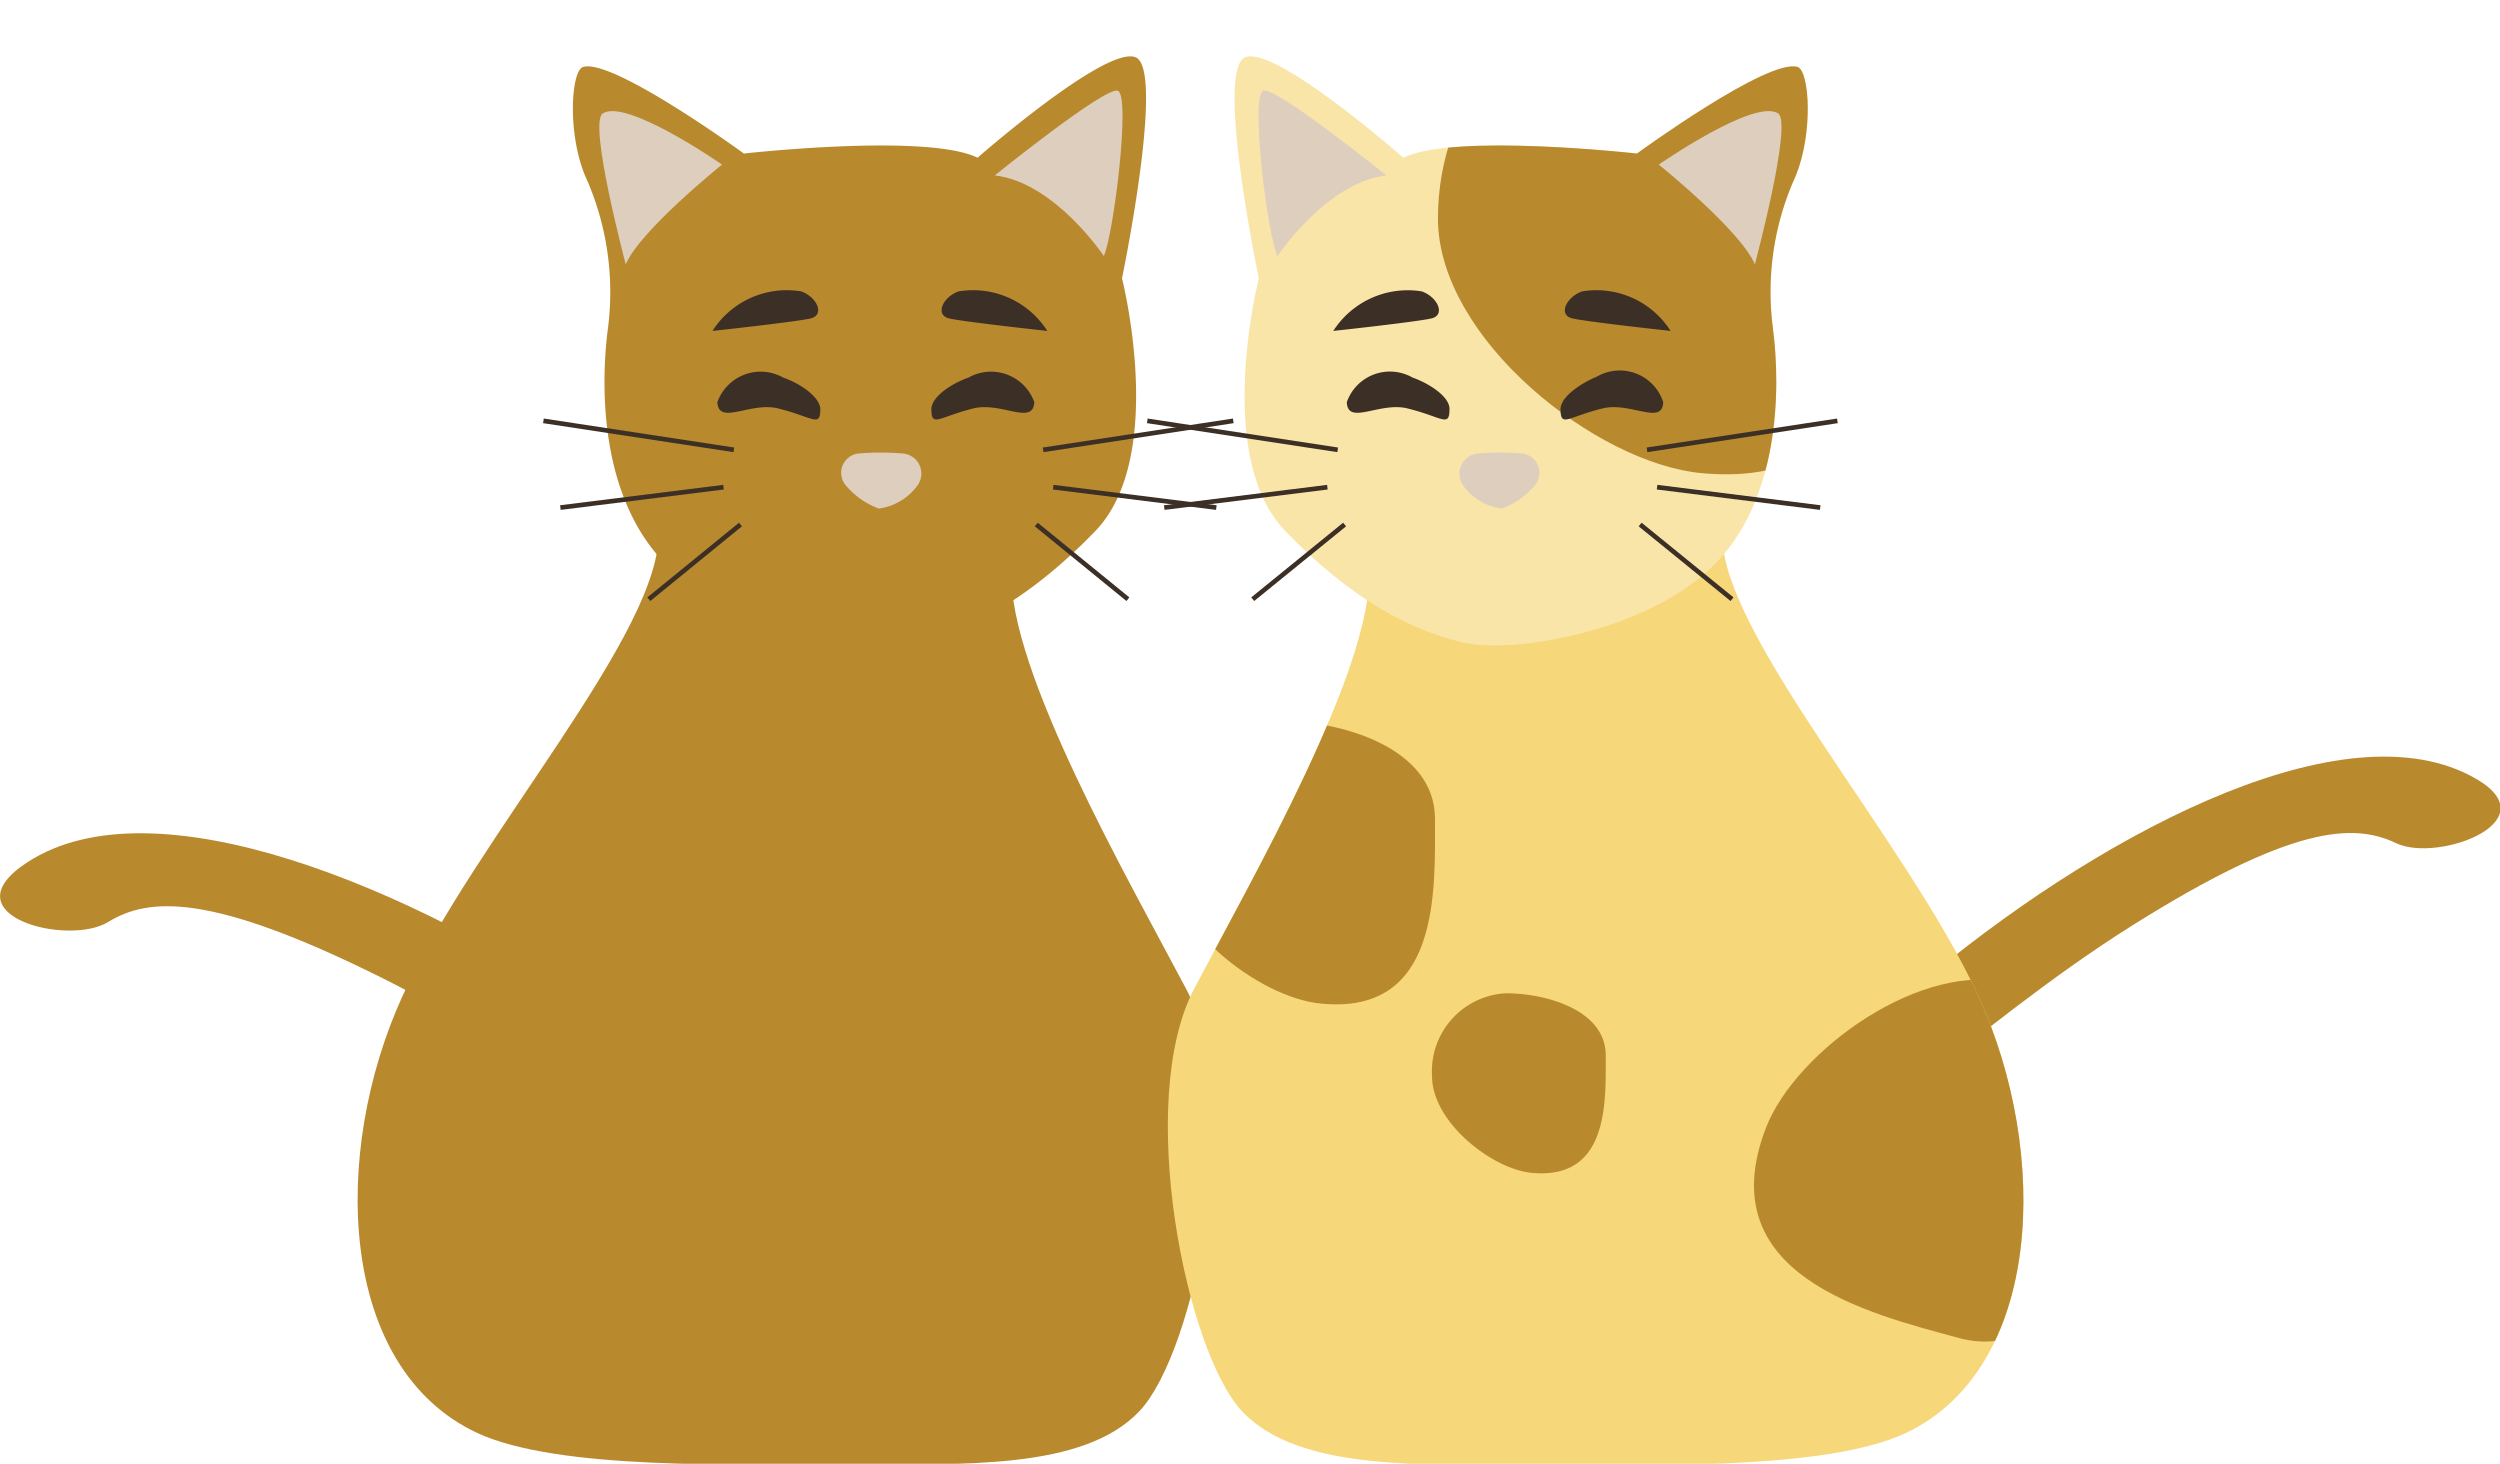 <svg xmlns="http://www.w3.org/2000/svg" xmlns:xlink="http://www.w3.org/1999/xlink" viewBox="0 0 101.76 59.58"><defs><style>.cls-1,.cls-4{fill:none;}.cls-2{fill:#b9892e;}.cls-3{fill:#decebd;}.cls-4{stroke:#3c2f25;stroke-miterlimit:10;stroke-width:0.19px;}.cls-5{fill:#3c2f25;}.cls-6{fill:#f6d77a;}.cls-7{fill:#f9e5a8;}.cls-8{clip-path:url(#clip-path);}.cls-9{clip-path:url(#clip-path-2);}</style><clipPath id="clip-path" transform="translate(0 2.33)"><path class="cls-1" d="M57.12,4.09S51.93-.48,50.69,0,51.24,9,51.24,9s-1.86,7.25,1.08,10.29,5.44,4.13,7.32,4.55,7.21-.4,10-3.05S72.5,13.56,72.16,11a11.38,11.38,0,0,1,.94-6.19c.71-1.76.55-4.22.08-4.41C72,0,66.63,3.92,66.63,3.92S59.17,3.08,57.12,4.09Z"/></clipPath><clipPath id="clip-path-2" transform="translate(0 2.33)"><path class="cls-1" d="M70.1,19.22c-.25,4.07,7.5,12.59,10.43,19s2.63,15.18-3,17.8c-3.31,1.52-10.56,1.27-15.13,1.27s-9.54.25-11.83-2.16S46.2,42.49,48.61,37.91s7.25-13,7.12-17Z"/></clipPath></defs><g id="レイヤー_2" data-name="レイヤー 2"><g id="レイヤー_1-2" data-name="レイヤー 1"><path class="cls-2" d="M26.8,19.22c.26,4.07-7.5,12.59-10.42,19S13.75,53.35,19.43,56c3.3,1.52,10.55,1.27,15.13,1.27s9.54.25,11.82-2.16,4.33-12.59,1.91-17.17-7.25-13-7.12-17Z" transform="translate(0 2.33)"/><path class="cls-2" d="M39.79,4.09S45-.48,46.22,0,45.67,9,45.67,9s1.85,7.25-1.09,10.29-5.44,4.13-7.32,4.55-7.2-.4-10-3.05S24.41,13.56,24.75,11a11.47,11.47,0,0,0-.94-6.19c-.72-1.76-.56-4.22-.09-4.41C24.9,0,30.28,3.92,30.28,3.92S37.73,3.08,39.79,4.09Z" transform="translate(0 2.33)"/><path class="cls-3" d="M44.93,8.09s-2-3-4.44-3.28c0,0,4.45-3.59,5-3.45S45.33,7.22,44.93,8.09Z" transform="translate(0 2.33)"/><path class="cls-3" d="M29.39,4.37s-3.34,2.68-3.92,4.06c0,0-1.53-5.75-.94-6.14C25.48,1.65,29.39,4.37,29.39,4.37Z" transform="translate(0 2.33)"/><line class="cls-4" x1="42.46" y1="18.31" x2="50.2" y2="17.13"/><line class="cls-4" x1="42.87" y1="19.83" x2="49.51" y2="20.66"/><line class="cls-4" x1="42.18" y1="21.35" x2="45.91" y2="24.39"/><line class="cls-4" x1="29.87" y1="18.31" x2="22.12" y2="17.13"/><line class="cls-4" x1="29.45" y1="19.83" x2="22.81" y2="20.66"/><line class="cls-4" x1="30.14" y1="21.35" x2="26.41" y2="24.39"/><path class="cls-5" d="M33.39,14.31c0,.77-.28.35-1.66,0-1.14-.33-2.48.71-2.53-.27a1.87,1.87,0,0,1,2.68-1C32.55,13.27,33.36,13.81,33.39,14.31Z" transform="translate(0 2.33)"/><path class="cls-5" d="M37.91,14.31c0,.77.28.35,1.65,0,1.15-.33,2.49.71,2.54-.27a1.87,1.87,0,0,0-2.68-1C38.75,13.27,37.93,13.81,37.91,14.31Z" transform="translate(0 2.33)"/><path class="cls-5" d="M29,11.14s3.42-.37,4-.51.26-.87-.39-1.1A3.59,3.59,0,0,0,29,11.14Z" transform="translate(0 2.33)"/><path class="cls-5" d="M42.63,11.14s-3.42-.37-4-.51-.26-.87.39-1.1A3.59,3.59,0,0,1,42.63,11.14Z" transform="translate(0 2.33)"/><path class="cls-3" d="M37.33,17.45a2.32,2.32,0,0,1-1.56.92,3.2,3.2,0,0,1-1.34-.94.79.79,0,0,1,.51-1.3,10.73,10.73,0,0,1,1.82,0A.82.82,0,0,1,37.33,17.45Z" transform="translate(0 2.33)"/><path class="cls-2" d="M34.93,44.06s-3,0-10.57-5.12S6.29,29.39,1.11,32.77c-3.29,2.14,1.64,3.44,3.29,2.43S8.55,34,15.46,37.43s14.06,9.11,17.63,10.15,4.43-.34,4.43-.34Z" transform="translate(0 2.33)"/><path class="cls-2" d="M68.05,44s3-.27,10-6.19,17-11.4,22.48-8.58c3.5,1.79-1.27,3.59-3,2.76s-4.25-.73-10.77,3.37-13,10.54-16.46,11.95-4.45.13-4.45.13Z" transform="translate(0 2.33)"/><path class="cls-6" d="M70.1,19.22c-.25,4.07,7.5,12.59,10.43,19s2.63,15.18-3,17.8c-3.31,1.52-10.56,1.27-15.13,1.27s-9.54.25-11.83-2.16S46.2,42.49,48.61,37.91s7.25-13,7.12-17Z" transform="translate(0 2.33)"/><path class="cls-7" d="M57.12,4.09S51.93-.48,50.69,0,51.24,9,51.24,9s-1.86,7.25,1.08,10.29,5.44,4.13,7.32,4.55,7.21-.4,10-3.05S72.5,13.56,72.16,11a11.38,11.38,0,0,1,.94-6.19c.71-1.76.55-4.22.08-4.41C72,0,66.63,3.92,66.63,3.92S59.17,3.08,57.12,4.09Z" transform="translate(0 2.33)"/><g class="cls-8"><path class="cls-2" d="M77.05,4.34c0,4.91.37,13.34-7.77,12.59C65,16.55,58.53,11.47,58.53,6.56S62-2.33,66.31-2.33,77.05-.57,77.05,4.34Z" transform="translate(0 2.33)"/></g><path class="cls-3" d="M52,8.09s2-3,4.43-3.28c0,0-4.45-3.59-5-3.45S51.58,7.22,52,8.09Z" transform="translate(0 2.33)"/><path class="cls-3" d="M67.52,4.37s3.33,2.68,3.91,4.06c0,0,1.54-5.75.95-6.14C71.43,1.65,67.52,4.37,67.52,4.37Z" transform="translate(0 2.33)"/><line class="cls-4" x1="54.45" y1="18.31" x2="46.7" y2="17.13"/><line class="cls-4" x1="54.03" y1="19.83" x2="47.39" y2="20.66"/><line class="cls-4" x1="54.73" y1="21.35" x2="50.99" y2="24.39"/><line class="cls-4" x1="67.04" y1="18.31" x2="74.79" y2="17.13"/><line class="cls-4" x1="67.45" y1="19.83" x2="74.09" y2="20.66"/><line class="cls-4" x1="66.76" y1="21.35" x2="70.5" y2="24.39"/><path class="cls-5" d="M63.52,14.31c0,.77.27.35,1.65,0,1.15-.33,2.49.71,2.53-.27A1.86,1.86,0,0,0,65,13C64.35,13.27,63.54,13.81,63.52,14.31Z" transform="translate(0 2.33)"/><path class="cls-5" d="M59,14.31c0,.77-.27.35-1.65,0-1.15-.33-2.49.71-2.53-.27a1.86,1.86,0,0,1,2.68-1C58.16,13.27,59,13.81,59,14.31Z" transform="translate(0 2.33)"/><path class="cls-5" d="M68,11.14s-3.41-.37-4-.51-.25-.87.4-1.1A3.58,3.58,0,0,1,68,11.14Z" transform="translate(0 2.33)"/><path class="cls-5" d="M54.27,11.14s3.42-.37,4-.51.25-.87-.4-1.1A3.6,3.6,0,0,0,54.27,11.14Z" transform="translate(0 2.33)"/><path class="cls-3" d="M59.57,17.45a2.32,2.32,0,0,0,1.56.92,3.2,3.2,0,0,0,1.34-.94.79.79,0,0,0-.51-1.3,10.63,10.63,0,0,0-1.81,0A.83.83,0,0,0,59.57,17.45Z" transform="translate(0 2.33)"/><g class="cls-9"><path class="cls-2" d="M58.41,31c0,2.93.22,8-4.64,7.52-2.56-.24-6.42-3.26-6.42-6.2S49.43,27,52,27,58.41,28.09,58.41,31Z" transform="translate(0 2.33)"/><path class="cls-2" d="M65.36,40.63c0,1.87.14,5.07-3,4.78-1.62-.14-4.07-2.07-4.07-3.93a3.18,3.18,0,0,1,3-3.38C62.91,38.1,65.36,38.77,65.36,40.63Z" transform="translate(0 2.33)"/><path class="cls-2" d="M79.69,52.12c-3.69-1-10.11-2.57-7.81-8.54,1.21-3.14,6.41-6.91,10.1-5.86s5.94,4.52,5,7.75S83.38,53.17,79.69,52.12Z" transform="translate(0 2.33)"/></g></g></g></svg>